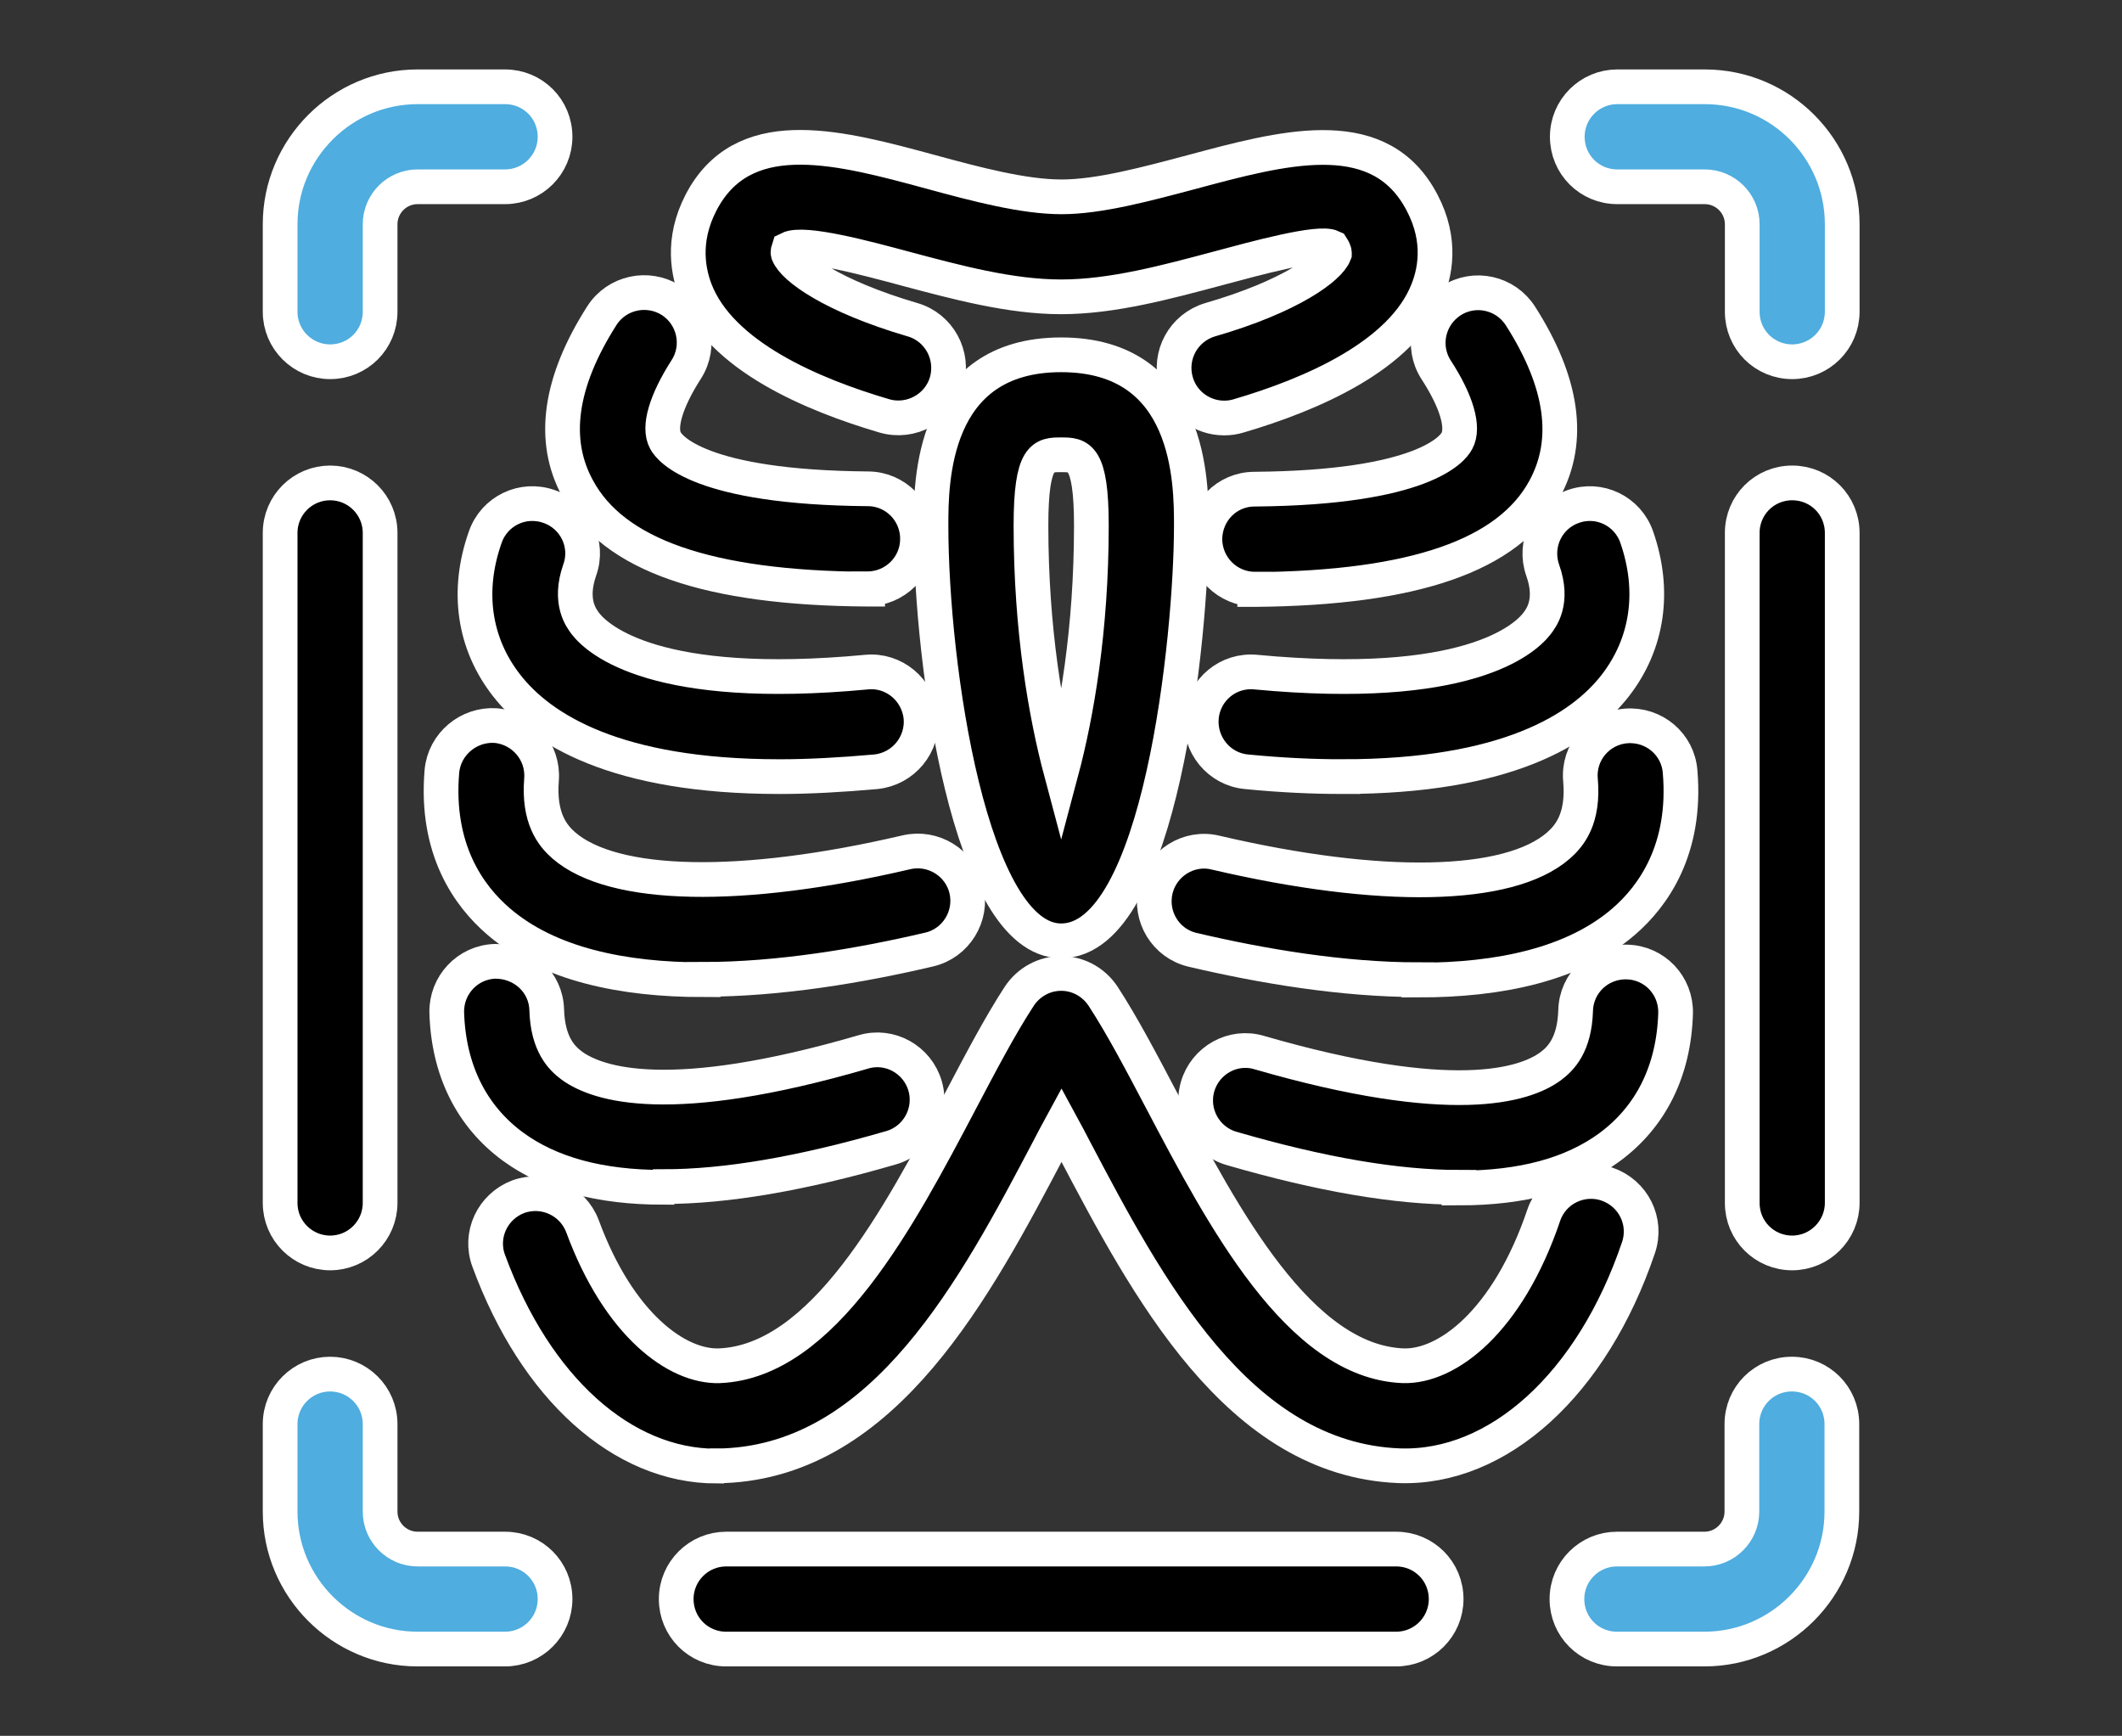 <?xml version="1.0" encoding="UTF-8"?>
<svg id="_レイヤー_3" data-name="レイヤー 3" xmlns="http://www.w3.org/2000/svg" viewBox="0 0 61.13 50">
  <rect x="0" y="0" width="61.13" height="50" fill="#333333" stroke="none"/>
  <defs>
    <style>
      .cls-1 {
        fill: #4faddf;
      }

      .cls-1, .cls-2 {
        stroke: #fff;
        stroke-miterlimit: 10;
      }

      .cls-2 {
        fill: #000;
      }
    </style>
  </defs>
  <path class="cls-1" d="M9.51,10.42c-.79,0-1.44-.64-1.44-1.44v-2.52c0-2.18,1.78-3.96,3.96-3.96h2.52c.8,0,1.44.64,1.44,1.44s-.65,1.44-1.44,1.44h-2.52c-.6,0-1.08.49-1.08,1.08v2.52c0,.8-.64,1.44-1.44,1.44h0Z"/>
  <path class="cls-1" d="M14.55,47.5h-2.52c-2.18,0-3.96-1.78-3.96-3.96v-2.52c0-.8.65-1.44,1.44-1.44s1.44.64,1.44,1.44v2.52c0,.6.49,1.08,1.08,1.08h2.52c.8,0,1.44.64,1.44,1.44s-.65,1.44-1.44,1.44h0Z"/>
  <path class="cls-1" d="M51.63,10.42c-.8,0-1.44-.64-1.44-1.44v-2.52c0-.6-.49-1.08-1.08-1.08h-2.52c-.8,0-1.44-.64-1.44-1.44s.65-1.44,1.44-1.44h2.52c2.19,0,3.96,1.78,3.96,3.96v2.52c0,.8-.65,1.44-1.44,1.44h0Z"/>
  <path class="cls-1" d="M49.1,47.5h-2.52c-.8,0-1.44-.64-1.44-1.44s.65-1.44,1.44-1.44h2.52c.6,0,1.08-.49,1.08-1.08v-2.52c0-.8.64-1.44,1.44-1.44s1.44.64,1.44,1.44v2.52c0,2.18-1.78,3.96-3.96,3.96h0Z"/>
  <path class="cls-2" d="M40.22,47.5h-19.3c-.8,0-1.44-.64-1.44-1.44s.65-1.44,1.44-1.44h19.3c.8,0,1.44.64,1.44,1.44s-.65,1.44-1.44,1.44h0Z"/>
  <path class="cls-2" d="M51.63,36.09c-.8,0-1.44-.64-1.44-1.44V15.35c0-.8.64-1.44,1.44-1.44s1.44.64,1.44,1.44v19.3c0,.79-.65,1.44-1.44,1.44h0Z"/>
  <path class="cls-2" d="M9.51,36.09c-.79,0-1.44-.64-1.44-1.44V15.35c0-.8.65-1.44,1.44-1.44s1.44.64,1.44,1.44v19.3c0,.79-.64,1.44-1.44,1.44h0Z"/>
  <path class="cls-2" d="M20.64,42.23c-2.71,0-5.21-2.24-6.56-5.91-.28-.75.11-1.57.85-1.85.75-.27,1.57.11,1.85.85,1.05,2.85,2.73,4.06,3.94,4.02,2.99-.12,5.18-4.27,6.94-7.61.59-1.12,1.14-2.17,1.7-3.03.27-.41.72-.66,1.21-.66s.94.25,1.21.66c.56.86,1.11,1.91,1.7,3.03,1.76,3.34,3.95,7.49,6.94,7.61,1.27.04,3.01-1.27,4.05-4.33.25-.75,1.07-1.16,1.83-.9.75.26,1.16,1.07.9,1.83-1.33,3.93-4.04,6.38-6.89,6.28-4.65-.18-7.27-5.15-9.37-9.14-.12-.23-.24-.46-.36-.68-.12.22-.24.45-.36.68-2.1,3.99-4.72,8.96-9.37,9.14-.07,0-.13,0-.2,0h0Z"/>
  <path class="cls-2" d="M24.99,16.97h-.01c-4.58-.03-7.31-.98-8.34-2.9-.76-1.39-.52-3.07.7-4.98.43-.67,1.32-.86,1.99-.44.67.43.87,1.32.44,1.99-.59.92-.81,1.67-.6,2.05.12.23.98,1.35,5.83,1.39.8,0,1.44.66,1.43,1.45,0,.79-.65,1.43-1.44,1.43h0Z"/>
  <path class="cls-2" d="M22.45,22.37c-4.72,0-6.87-1.37-7.85-2.62-.95-1.21-1.17-2.73-.62-4.28.26-.75,1.08-1.15,1.84-.88.75.26,1.15,1.08.88,1.83-.32.92.05,1.39.17,1.55.37.47,2.04,1.96,8.09,1.39.79-.08,1.49.51,1.57,1.3.07.79-.51,1.49-1.3,1.57-1.01.09-1.93.14-2.77.14h0Z"/>
  <path class="cls-2" d="M20.26,28.22c-2.31,0-4.46-.44-5.9-1.68-.85-.73-1.82-2.07-1.63-4.32.07-.79.77-1.37,1.55-1.32.79.07,1.38.76,1.32,1.55-.09,1.12.32,1.62.64,1.9,1.43,1.24,5.12,1.31,9.87.2.77-.18,1.55.3,1.73,1.07.18.77-.3,1.55-1.07,1.73-2,.47-4.33.86-6.51.86h0Z"/>
  <path class="cls-2" d="M19.11,34.2c-1.83,0-3.26-.39-4.33-1.17-1.2-.88-1.86-2.21-1.91-3.86-.02-.79.6-1.46,1.4-1.48.8,0,1.46.6,1.48,1.4.03.99.43,1.39.73,1.61.75.54,2.83,1.22,8.39-.4.76-.23,1.56.22,1.78.98.22.76-.22,1.56-.98,1.78-2.58.75-4.76,1.12-6.55,1.12h0Z"/>
  <path class="cls-2" d="M35.26,12.04c-.62,0-1.2-.41-1.38-1.04-.22-.76.21-1.56.98-1.79,2.35-.68,3.43-1.51,3.58-1.9,0-.01.02-.05-.07-.19-.38-.18-2.2.32-3.28.61-1.5.4-3.05.82-4.52.82s-3.02-.42-4.52-.82c-1.08-.29-2.89-.78-3.33-.56-.03.09-.02.13-.01.14.15.39,1.23,1.21,3.58,1.9.76.22,1.2,1.02.98,1.79-.22.76-1.03,1.2-1.79.98-2.08-.61-4.72-1.73-5.45-3.62-.24-.63-.39-1.61.28-2.73,1.27-2.09,3.92-1.38,6.5-.68,1.32.36,2.68.72,3.77.72s2.45-.37,3.77-.72c2.57-.69,5.23-1.41,6.5.68.68,1.12.53,2.1.28,2.73-.74,1.89-3.37,3.01-5.45,3.62-.13.04-.27.06-.4.06h0Z"/>
  <path class="cls-2" d="M36.15,16.97c-.79,0-1.43-.64-1.44-1.43,0-.8.63-1.45,1.43-1.45,4.86-.04,5.71-1.16,5.83-1.39.21-.38,0-1.13-.6-2.05-.43-.67-.23-1.56.44-1.99.67-.43,1.56-.23,1.99.44,1.22,1.91,1.46,3.58.7,4.98-1.04,1.92-3.77,2.86-8.34,2.9,0,0,0,0-.01,0h0Z"/>
  <path class="cls-2" d="M38.68,22.37c-.84,0-1.76-.04-2.77-.14-.79-.07-1.37-.78-1.3-1.57.07-.79.77-1.38,1.57-1.3,6.05.57,7.72-.92,8.09-1.39.12-.16.5-.63.17-1.55-.26-.75.13-1.57.88-1.83.75-.27,1.57.13,1.83.88.54,1.55.32,3.07-.62,4.28-.98,1.26-3.14,2.62-7.85,2.62h0Z"/>
  <path class="cls-2" d="M40.87,28.22c-2.19,0-4.51-.39-6.51-.86-.78-.18-1.25-.96-1.07-1.73.18-.77.96-1.26,1.73-1.07,4.75,1.11,8.44,1.04,9.87-.2.32-.28.74-.77.64-1.9-.07-.79.52-1.49,1.32-1.55.79-.06,1.49.52,1.55,1.32.19,2.24-.78,3.59-1.63,4.32-1.44,1.24-3.59,1.68-5.9,1.68h0Z"/>
  <path class="cls-2" d="M42.03,34.2c-1.8,0-3.97-.37-6.55-1.12-.76-.22-1.2-1.02-.98-1.78.22-.76,1.02-1.21,1.78-.98,5.56,1.61,7.64.94,8.38.4.3-.22.7-.62.73-1.61.02-.8.68-1.42,1.48-1.4.8.02,1.42.68,1.4,1.48-.05,1.65-.71,2.98-1.91,3.86-1.07.78-2.5,1.17-4.33,1.17h0Z"/>
  <path class="cls-2" d="M30.57,13.1c-.51,0-.87,0-.87,2.04,0,3.01.43,5.45.87,7.1.44-1.65.87-4.09.87-7.1,0-2.04-.37-2.04-.87-2.04h0ZM30.57,27.1c-2.62,0-3.75-7.92-3.75-11.96,0-1.22,0-4.92,3.75-4.92s3.75,3.7,3.75,4.92c0,3.19-.89,11.96-3.75,11.96h0Z"/>
</svg>